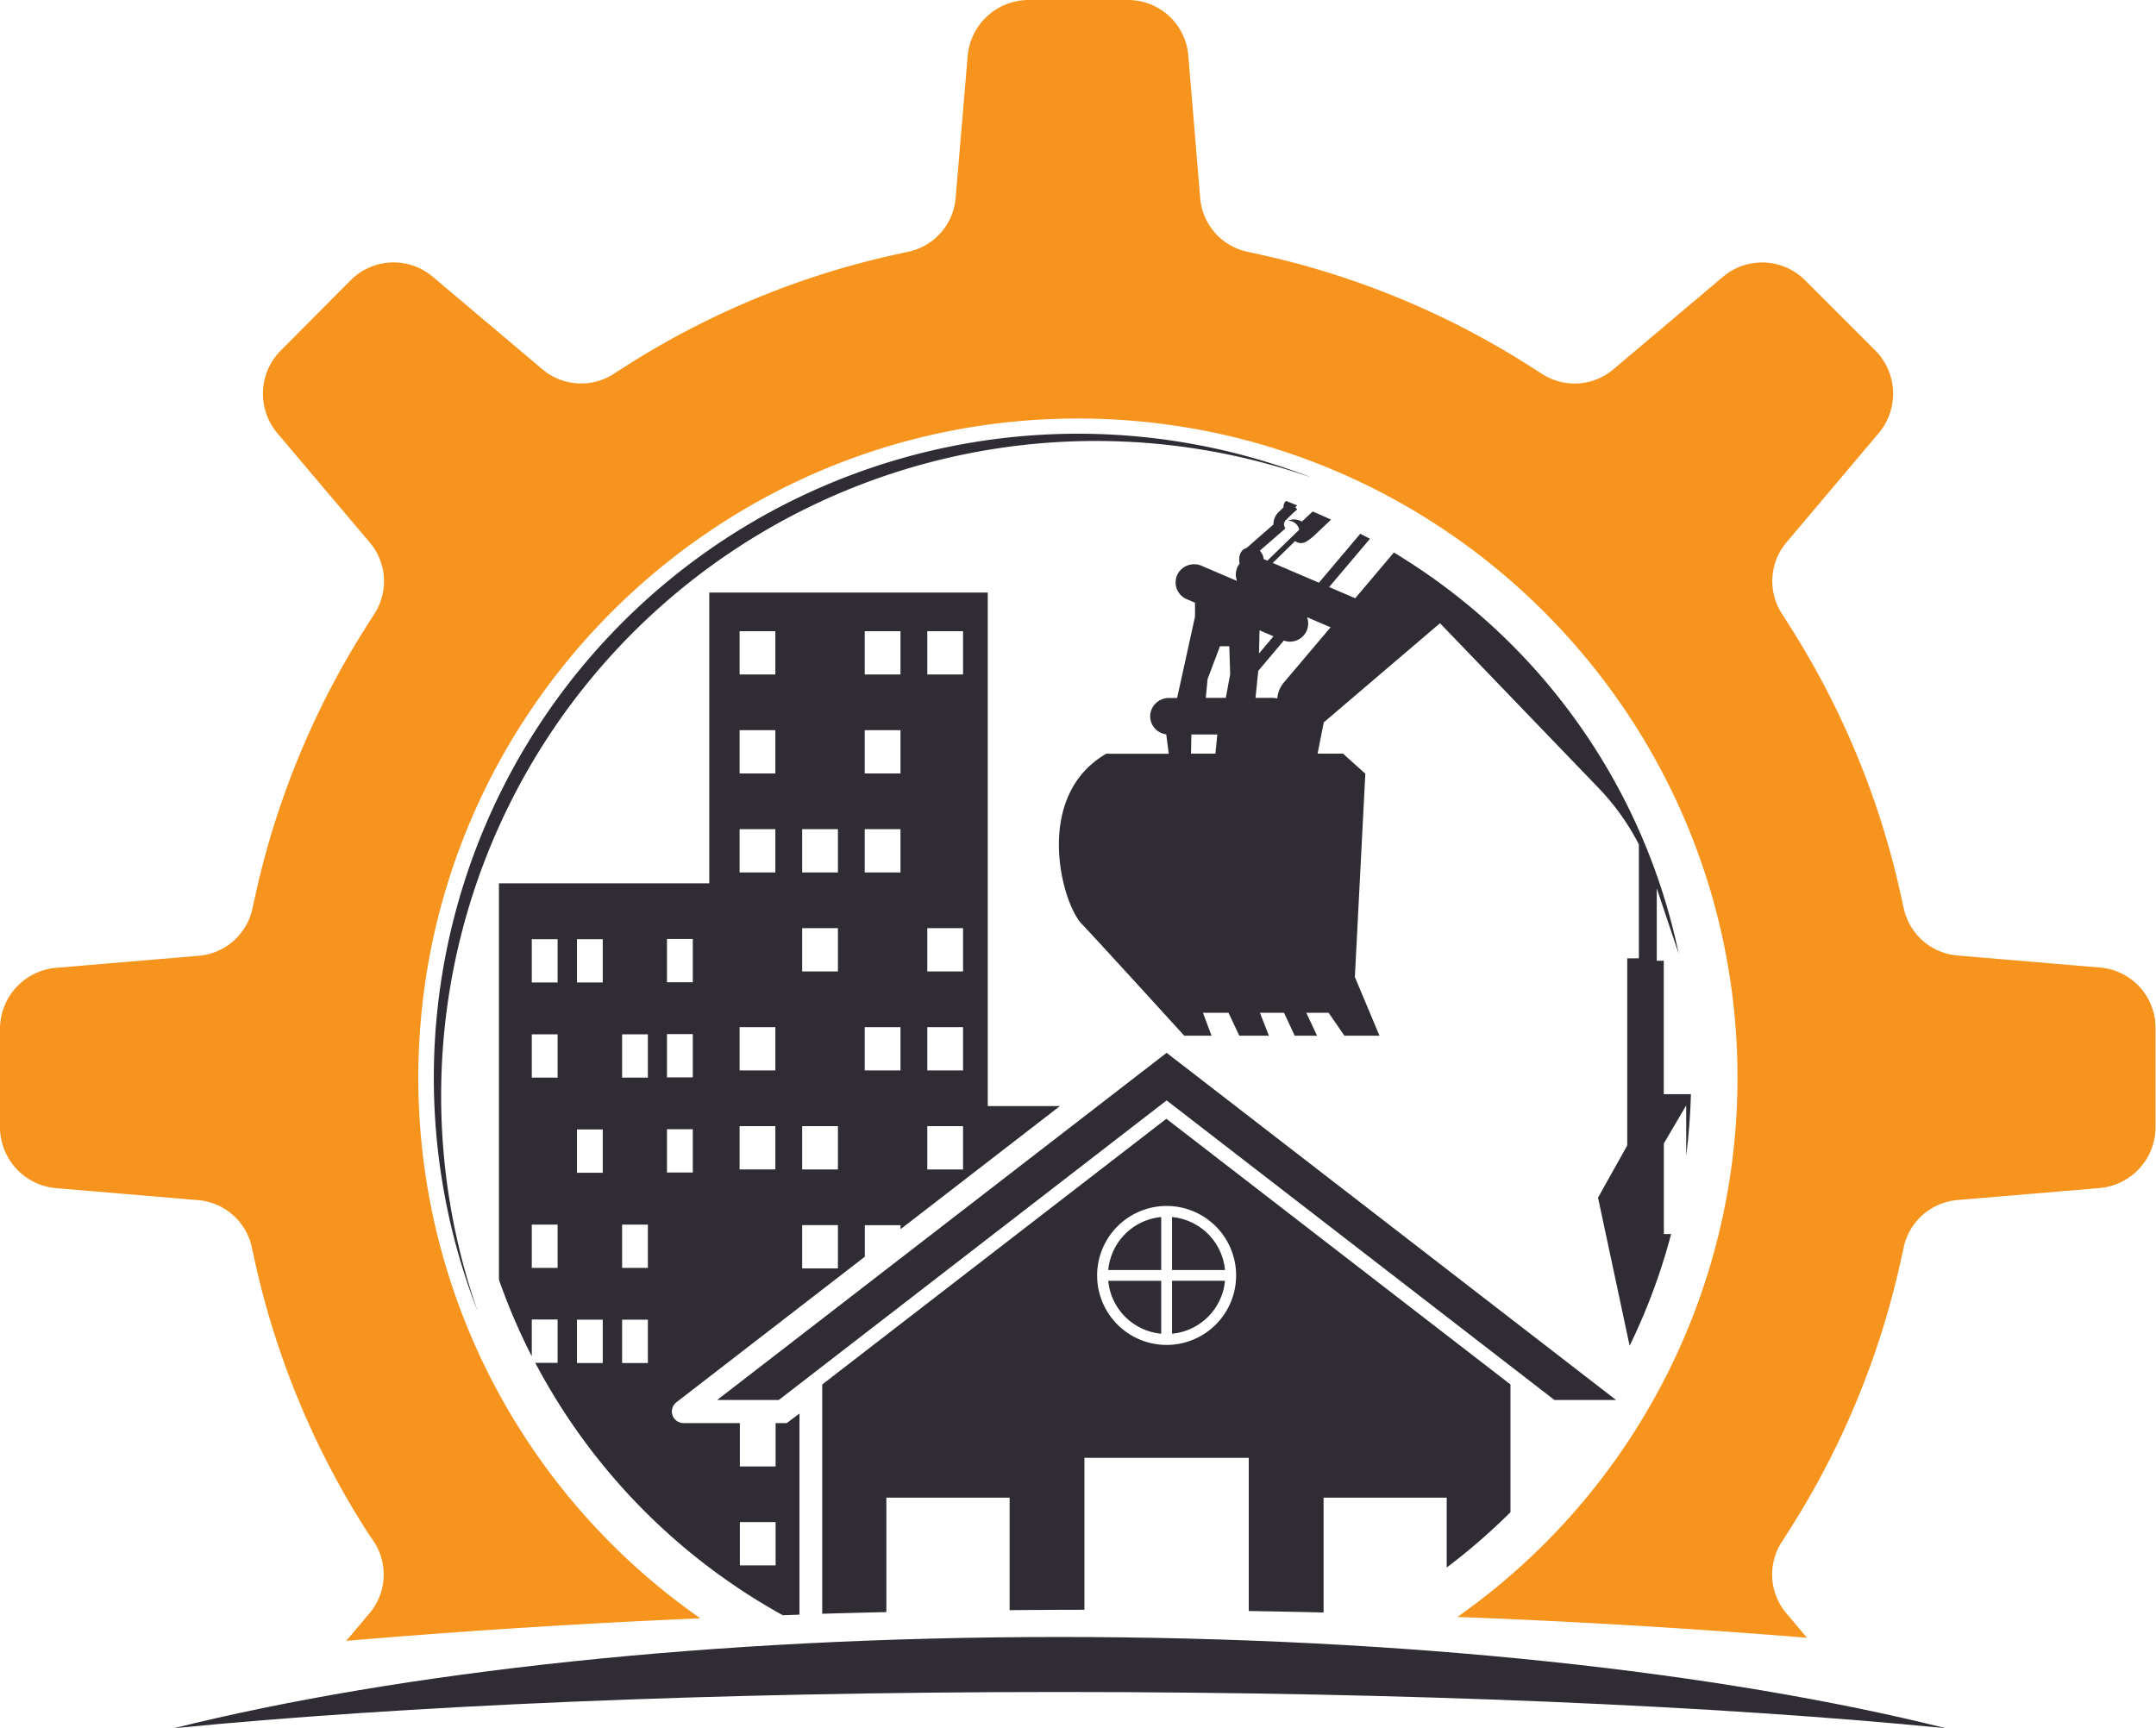 <svg xmlns="http://www.w3.org/2000/svg" viewBox="0 0 482.42 386.77"><defs><style>.cls-1{fill:#2f2c33;}.cls-2{fill:#f7941d;}</style></defs><g id="OBJECTS"><path class="cls-1" d="M107,291.68A146.47,146.47,0,0,1,301.86,153.44,144.14,144.14,0,0,0,115.21,340.1,146.2,146.2,0,0,1,107,291.68Z" transform="translate(-8.29 -46.53)"/><polygon class="cls-1" points="361.6 313.3 261.04 235.61 160.47 313.3 174.26 313.3 261.04 246.26 347.81 313.3 361.6 313.3"/><path class="cls-1" d="M256.27,330.74h11.85V318.89A13.13,13.13,0,0,0,256.27,330.74Z" transform="translate(-8.29 -46.53)"/><path class="cls-1" d="M268.12,345V333.16H256.27A13.12,13.12,0,0,0,268.12,345Z" transform="translate(-8.29 -46.53)"/><path class="cls-1" d="M270.54,345a13.13,13.13,0,0,0,11.85-11.85H270.54Z" transform="translate(-8.29 -46.53)"/><path class="cls-1" d="M270.54,318.89v11.85h11.85A13.14,13.14,0,0,0,270.54,318.89Z" transform="translate(-8.29 -46.53)"/><path class="cls-1" d="M383.92,260a137.64,137.64,0,0,0-63.74-89.82l-8.65,10.23-5.84-2.5,9.14-10.81c-.72-.39-1.45-.74-2.17-1.12l-9.25,10.95-10.34-4.42,5-4.89a2.25,2.25,0,0,0,2.68,0,11,11,0,0,0,2.08-1.69l3.29-3.11c-1.36-.62-2.72-1.24-4.11-1.82l-2.42,2.26a3.41,3.41,0,0,0-3.1-.2,2.58,2.58,0,0,1,2.52,2L291.87,172l-.82-.36a3.21,3.21,0,0,0-.87-1.87l5.69-4.95-.27-.76a1.36,1.36,0,0,1,.48-1.2c1.14-1.13,1.58-1.53,1.58-1.54l.89-.79-.44-.5.45-.4c-.83-.32-1.65-.65-2.49-1l-.09.07a1.7,1.7,0,0,0-.49,1.35l-1.09,1.08a3.8,3.8,0,0,0-1.18,2.79l-6,5.24c-2.17.68-1.57,3.43-1.57,3.43l.07,0a4.48,4.48,0,0,0-.58.94,4.12,4.12,0,0,0-.08,3l-7.85-3.36a4.21,4.21,0,0,0-5.36,1.73,4.08,4.08,0,0,0,2,5.73l1.83.78v3.13l-4,18.19h-1.79a4.19,4.19,0,0,0-4.2,3.52,4.08,4.08,0,0,0,3.55,4.61l.57,4.35h-14c-16.37,9.51-10,33.28-5.54,38s23,25.1,23,25.1h6.11l-1.92-5.13h5.71l2.43,5.13h6.61l-2-5.13h5.39l2.39,5.13h5l-2.41-5.13h5l3.53,5.13h7.85l-5.51-13.13,2.34-45.51-5-4.49h-5.68l1.38-7,.13-.1L330.5,186,366,222.89a53.44,53.44,0,0,1,9,12.62V261H372.4v41.86l-6.54,11.69,7.07,33.14a136.06,136.06,0,0,0,9.29-25h-1.63V302.42l5-8.52v11.25c.57-4.52.93-9.11,1.05-13.76h-6.07V261.54H379V245.32ZM280.25,215.19h-5.46l.08-4.29h5.8Zm2.32-12.48h-4.48l.41-4.23,2.77-7.33h2.08l.2,6.24Zm7.55-15.12,3.12,1.34L290,192.78Zm5.44,11.68a6.28,6.28,0,0,0-1.46,3.58,4.17,4.17,0,0,0-1-.14h-3.88l.61-6.05,5.72-6.78a4.07,4.07,0,0,0,5.21-5.22l5.26,2.25Z" transform="translate(-8.29 -46.53)"/><path class="cls-2" d="M20.78,312.42l31.85,2.69a13.43,13.43,0,0,1,12,10.54l.66,3a186.82,186.82,0,0,0,25,60.42L92,391.61a13.44,13.44,0,0,1-1.07,16l-5.17,6.13c25.56-2.18,52-3.88,79.24-5.05a147.47,147.47,0,0,1-63.11-120.91c0-81.39,66.21-147.59,147.59-147.59s147.59,66.2,147.59,147.59a147.48,147.48,0,0,1-62.68,120.61c26.83,1,53,2.61,78.23,4.65l-4.58-5.43a13.41,13.41,0,0,1-1.07-16l1.64-2.57a186.8,186.8,0,0,0,25-60.42l.66-3a13.45,13.45,0,0,1,12-10.53l31.86-2.69a13.71,13.71,0,0,0,12.48-13.58V276.63a13.54,13.54,0,0,0-12.48-13.58l-31.86-2.69a13.47,13.47,0,0,1-12-10.54l-.66-3a186.8,186.8,0,0,0-25-60.42L407,183.86a13.43,13.43,0,0,1,1.07-16l20.63-24.44a13.72,13.72,0,0,0-.78-18.44l-15.7-15.7a13.57,13.57,0,0,0-18.44-.77l-24.44,20.63a13.41,13.41,0,0,1-16,1.07l-2.57-1.64a186.88,186.88,0,0,0-60.41-25.05l-3-.66a13.42,13.42,0,0,1-10.52-12L274.19,59A13.54,13.54,0,0,0,260.6,46.53H238.4A13.71,13.71,0,0,0,224.82,59l-2.7,31.85a13.43,13.43,0,0,1-10.53,12l-3,.66a186.93,186.93,0,0,0-60.42,25.05l-2.56,1.64a13.43,13.43,0,0,1-16-1.07l-24.44-20.63a13.57,13.57,0,0,0-18.44.77L71.09,125a13.71,13.71,0,0,0-.77,18.44L91,167.9a13.44,13.44,0,0,1,1.07,16l-1.64,2.57a186.82,186.82,0,0,0-25,60.42l-.66,3a13.45,13.45,0,0,1-12,10.53l-31.85,2.69A13.72,13.72,0,0,0,8.29,276.63v22.21A13.72,13.72,0,0,0,20.78,312.42Z" transform="translate(-8.29 -46.53)"/><path class="cls-1" d="M206.62,407.3V381.69H234.2v25.18q8.34-.08,16.74-.09v-34h36.77v34.28q8.42.13,16.74.33v-25.7H332v15.63a137.93,137.93,0,0,0,14.27-12.38V356.36l-77-59.46-77,59.46v51.31Q199.46,407.46,206.62,407.3Zm62.71-90.89A15.55,15.55,0,1,1,253.78,332,15.56,15.56,0,0,1,269.33,316.41Z" transform="translate(-8.29 -46.53)"/><path class="cls-1" d="M127.28,341.82h5.78v9.7h-5A138.14,138.14,0,0,0,183.44,408l3.74-.13v-45L184.32,365H161.21a2.6,2.6,0,0,1-1.58-4.65l42.17-32.58v-7.06h8v.89l35.65-27.54H229.31V179.14H167v65.07H119.93v88.7a137.18,137.18,0,0,0,7.35,17.15ZM173.84,365h8v9.7h-8Zm0,22.16h8v9.69h-8Zm41.94-199.38h8v9.69h-8Zm0,66.46h8v9.69h-8Zm0,22.15h8v9.69h-8Zm0,22.16h8v9.69h-8Zm-14-110.77h8v9.69h-8Zm0,22.15h8v9.69h-8Zm0,22.16h8v9.69h-8Zm0,44.3h8v9.69h-8Zm-14-44.3h8v9.69h-8Zm0,22.15h8v9.69h-8Zm0,44.31h8v9.69h-8Zm0,22.15h8v9.69h-8Zm-14-132.92h8v9.69h-8Zm0,22.15h8v9.69h-8Zm0,22.16h8v9.69h-8Zm0,44.3h8v9.69h-8Zm0,22.16h8v9.69h-8Zm-16.25-41.89h5.78v9.69h-5.78Zm0,21.29h5.78v9.69h-5.78Zm0,21.29h5.78v9.69h-5.78ZM147.49,278h5.77v9.69h-5.77Zm0,42.58h5.77v9.69h-5.77Zm0,21.28h5.77v9.7h-5.77Zm-10.1-85.15h5.77v9.69h-5.77Zm0,42.58h5.77v9.69h-5.77Zm0,42.57h5.77v9.7h-5.77Zm-10.11-85.15h5.78v9.69h-5.78Zm0,21.29h5.78v9.69h-5.78Zm0,42.58h5.78v9.69h-5.78Z" transform="translate(-8.29 -46.53)"/><path class="cls-1" d="M443.71,433.29c-50.58-12.6-120.73-20.42-198.27-20.42s-147.7,7.82-198.27,20.42c50.57-5,120.72-8.11,198.27-8.11S393.13,428.28,443.71,433.29Z" transform="translate(-8.29 -46.53)"/></g></svg>